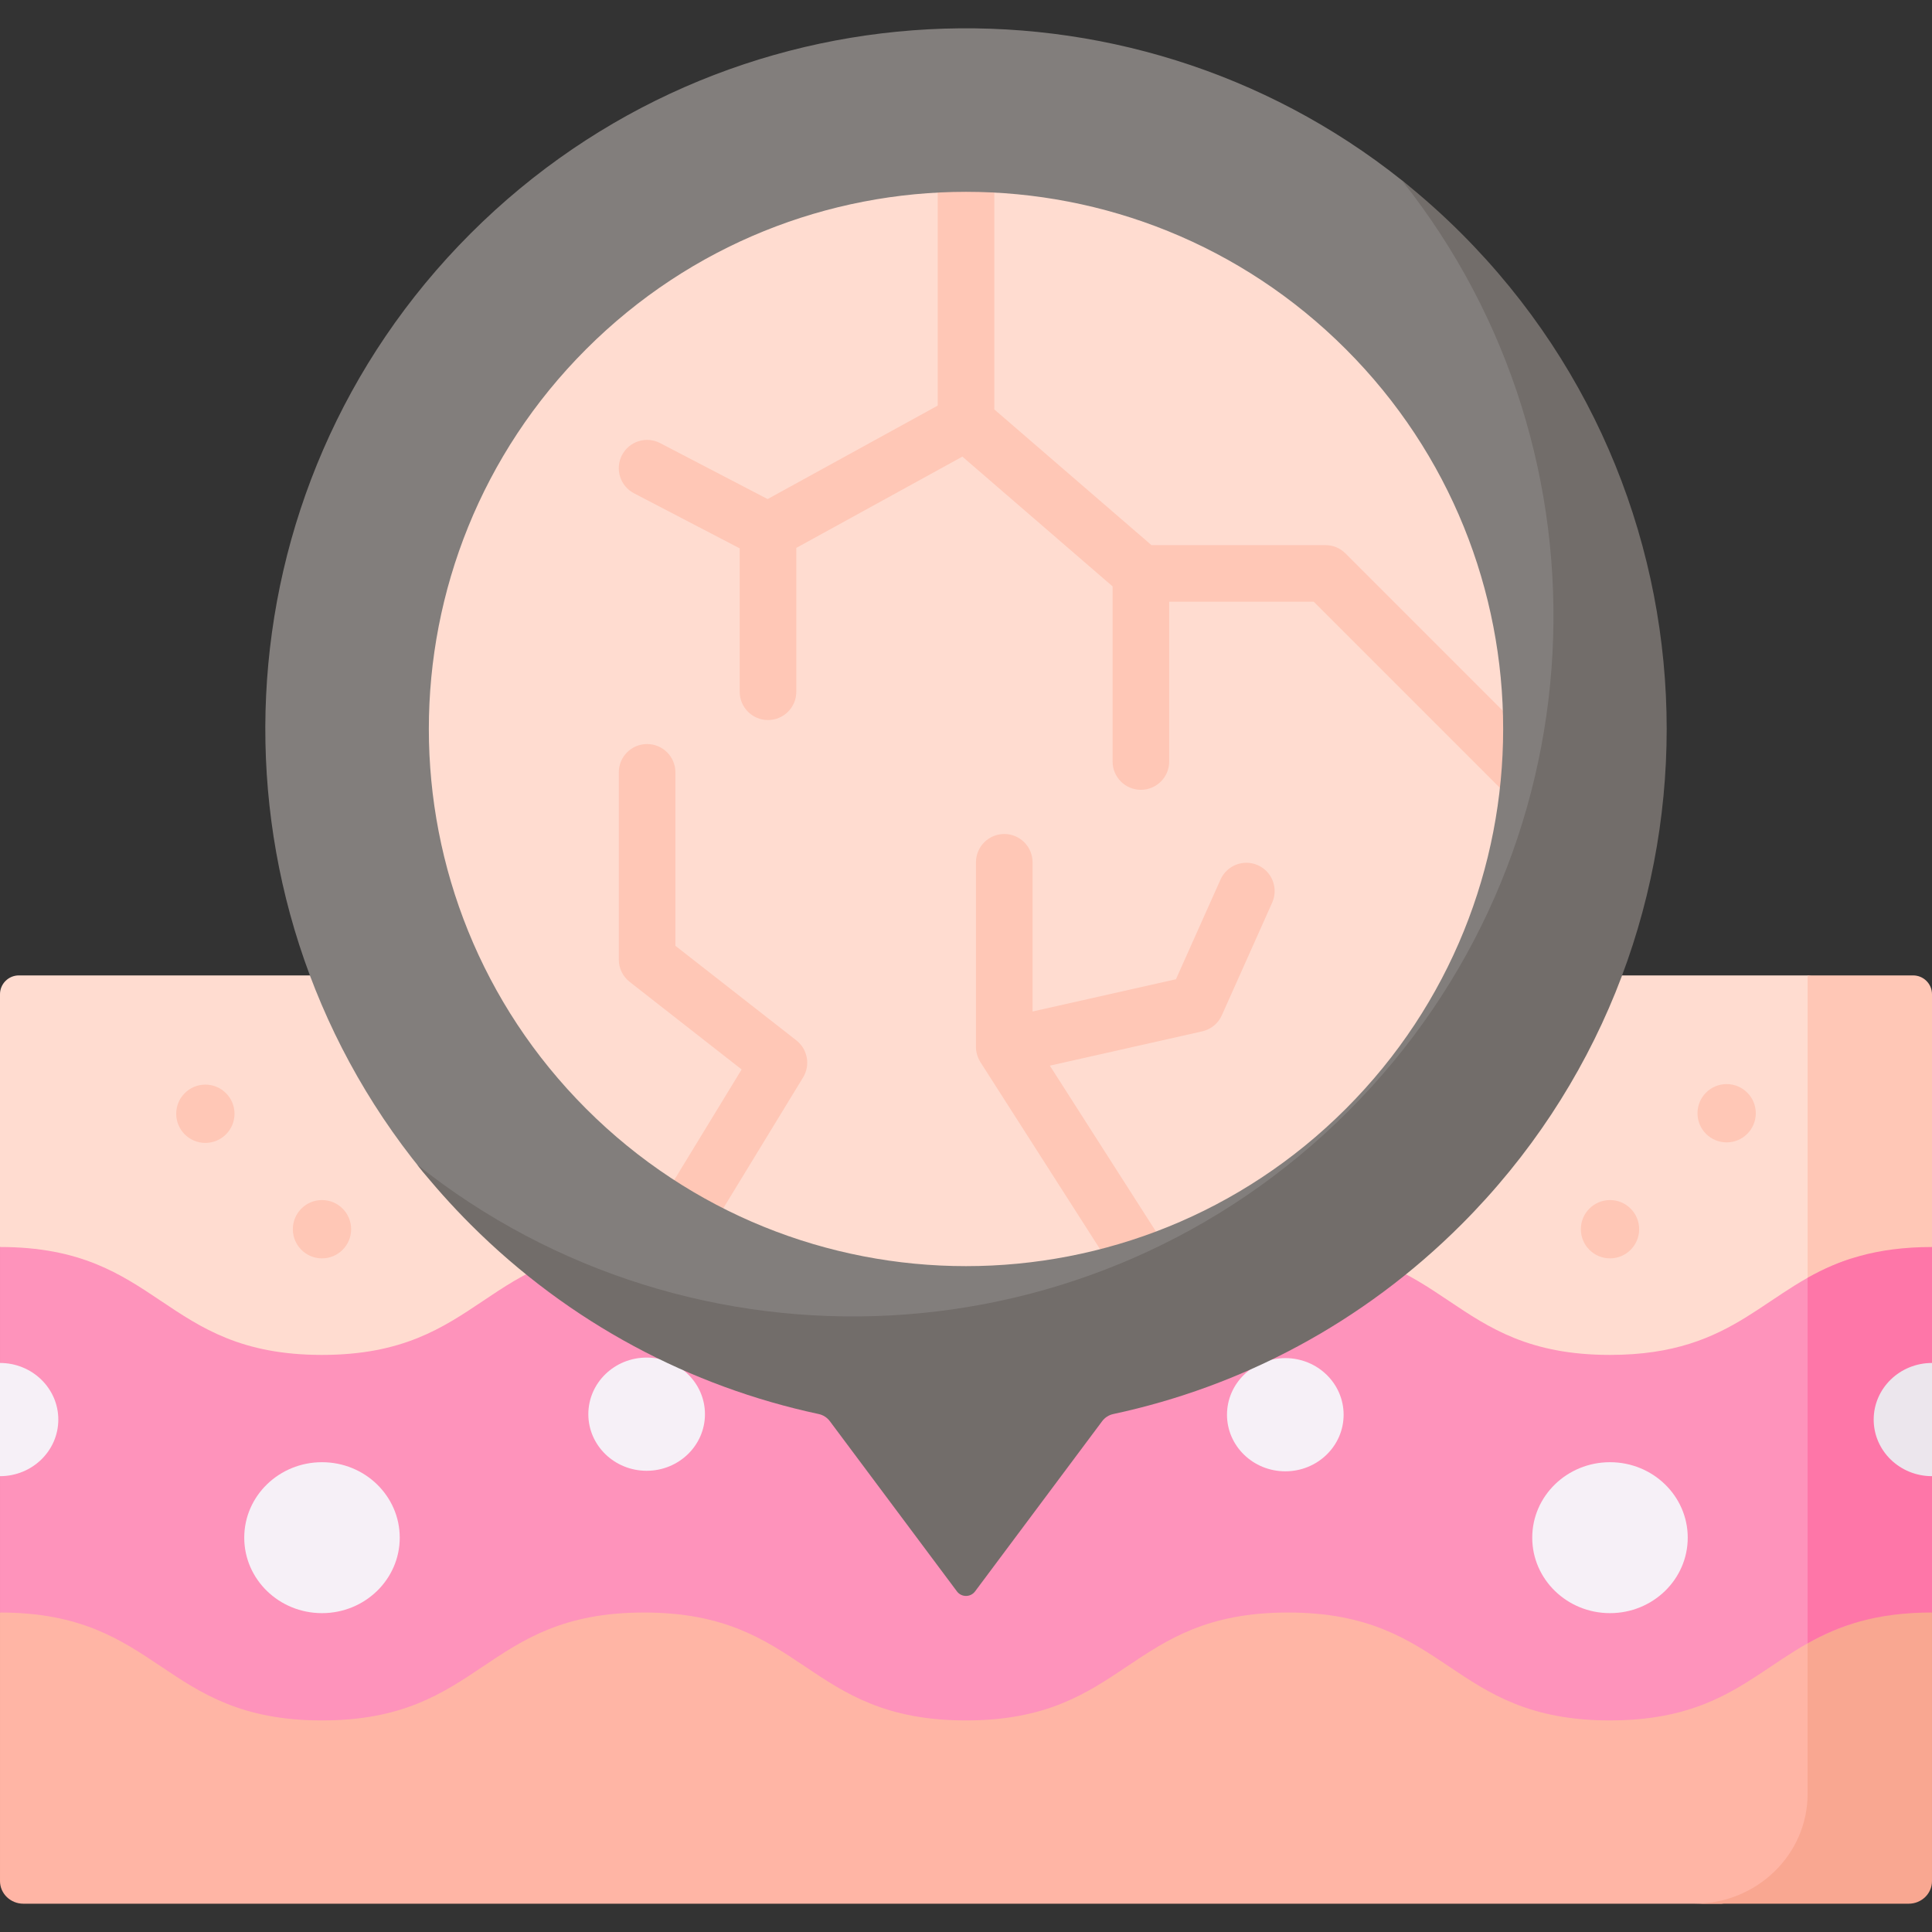 <svg xmlns="http://www.w3.org/2000/svg" viewBox="0 0 512 512" id="Capa_1"><rect x="0" y="0" width="512" height="512" fill="#333333" stroke="none"/><g><g><path fill="#ffdcd0" d="m508.425 268.346-7.619 112.296-482.603-4.741-18.203-45.43v-66.975c0-2.761 2.239-5 5-5h474.034l23.21 3.85c3.42 0 6.181 2.69 6.181 6z"></path><path fill="#ffb5a5" d="m505.324 493.06c0 3.31-2.771 6-6.181 6l-42.929 5.44h-450.033c-3.41 0-6.181-2.69-6.181-6v-71.169l18.203-51.43 477.314 13.22z"></path><path fill="#ffc7b6" d="m512 330.471v-66.975c0-2.761-2.239-5-5-5h-27.966v122.146h21.772z"></path><path fill="#f9a791" d="m500.806 380.642h-21.772v94.743c0 16.08-13.429 29.116-29.995 29.116h56.779c3.414 0 6.181-2.686 6.181-6v-71.169l-11.717-44.345z"></path><path fill="#fe93bb" d="m426.663 359.066c-42.669 0-42.669-28.597-85.337-28.597-42.667 0-42.667 28.597-85.333 28.597-42.665 0-42.665-28.597-85.33-28.597-42.666 0-42.666 28.597-85.332 28.597-42.665 0-42.665-28.597-85.331-28.597v30.73l3.808 15-3.808 15.001v36.135c42.665 0 42.665 28.597 85.331 28.597s42.666-28.597 85.332-28.597c42.665 0 42.665 28.597 85.33 28.597 42.666 0 42.666-28.597 85.333-28.597 42.668 0 42.668 28.597 85.337 28.597 34.012 0 40.913-18.17 63.924-25.543v-96.865c-23.011 7.372-29.912 25.542-63.924 25.542z"></path><path fill="#fe76a8" d="m512 330.471v30.729l-3.575 16.948 3.575 13.052v36.131c-15.051 0-24.786 3.56-32.966 8.17v-96.86c8.18-4.61 17.915-8.17 32.966-8.17z"></path><g fill="#f6f0f7"><ellipse ry="20" rx="20.604" cy="407.499" cx="85.331"></ellipse><ellipse ry="20" rx="20.604" cy="407.499" cx="426.663"></ellipse><ellipse ry="15" rx="15.453" cy="374.773" cx="171.368"></ellipse><ellipse ry="15" rx="15.453" cy="374.914" cx="340.62"></ellipse></g><path fill="#ece6ed" d="m512 361.2v30c-8.53 0-15.453-6.71-15.453-15 0-8.28 6.923-15 15.453-15z"></path><path fill="#f6f0f7" d="m15.453 376.2c0 8.29-6.923 15-15.453 15v-30c8.53 0 15.453 6.72 15.453 15z"></path><g fill="#ffc7b6"><circle r="7.726" cy="295.019" cx="457.578"></circle><circle r="7.726" cy="325.754" cx="426.669"></circle><circle r="7.726" cy="325.754" cx="85.331"></circle><circle r="7.726" cy="295.158" cx="54.422"></circle></g></g><circle r="149.377" fill="#ffdcd0" cy="193.187" cx="256"></circle><g fill="#ffc7b6"><path d="m212.83 285.52-24.93 40.88c-4.43-2.27-8.77-4.77-13-7.5l21.64-35.48-29.67-23.21c-1.82-1.42-2.88-3.6-2.88-5.91v-49.62c0-4.15 3.35-7.5 7.5-7.5 4.14 0 7.5 3.35 7.5 7.5v45.97l32.05 25.06c3 2.35 3.77 6.56 1.79 9.81z"></path><path d="m337.14 239.21-13.34 29.85c-.96 2.16-2.89 3.74-5.2 4.26l-40.38 9.09 32.09 50.17c-4.83 1.88-9.74 3.5-14.7 4.85l-35.79-55.95c-.03-.04-.05-.09-.08-.13-.11-.19-.21-.37-.3-.56-.04-.07-.08-.14-.11-.22-.09-.19-.17-.39-.24-.59-.02-.06-.05-.13-.07-.19-.08-.25-.16-.51-.21-.77-.01-.01-.01-.03-.01-.04-.06-.27-.1-.55-.13-.83 0-.08 0-.16-.01-.23-.01-.16-.02-.32-.02-.48v-48.92c0-4.14 3.36-7.5 7.5-7.5s7.5 3.36 7.5 7.5v39.54l38-8.55 11.81-26.42c1.69-3.78 6.12-5.48 9.91-3.79 3.78 1.69 5.47 6.12 3.78 9.91z"></path><path d="m405.55 195.65c-.11 6.56-.64 13.1-1.61 19.6l-55.79-55.79h-38.3v42.35c0 4.14-3.36 7.5-7.5 7.5-4.15 0-7.5-3.36-7.5-7.5v-46.41l-39.81-34.39-44.01 24.19v38.12c0 4.14-3.36 7.5-7.5 7.5-4.15 0-7.5-3.36-7.5-7.5v-38l-28.01-14.59c-3.67-1.91-5.1-6.44-3.19-10.12 1.92-3.67 6.45-5.1 10.12-3.18l28.48 14.83 45.07-24.77v-63.68c5-.25 10-.25 15 0v64.69l41.64 35.96h46.12c1.99 0 3.9.79 5.3 2.2z"></path></g><path fill="#827e7c" d="m386.209 64.627c-5.072-5.073-9.274-12.528-14.756-16.891-72.892-58.011-179.315-53.293-246.753 14.154-67.988 67.978-72.237 175.56-12.748 248.496 3.966 4.862 10.148 7.966 14.681 12.499 26.26 26.26 58.477 40.564 92.277 47.804 1.19.25 2.24.92 2.97 1.89l31.72 39.153c1.2 1.6 3.6 1.6 4.8 0l30.157-40.086c.73-.97 1.78-1.64 2.97-1.89 33.8-7.24 64.657-27.387 90.917-53.647 72.52-72.52 76.285-178.972 3.765-251.482zm-29.549 229.213c-55.59 55.6-145.73 55.6-201.32 0-55.59-55.59-55.59-145.72 0-201.31s145.73-55.59 201.32 0 55.59 145.72 0 201.31z"></path><path fill="#726d6a" d="m387.3 324.49c-26.26 26.26-58.44 43-92.24 50.24-1.19.25-2.24.92-2.97 1.89l-33.69 45.12c-1.2 1.6-3.6 1.6-4.8 0l-33.69-45.12c-.73-.97-1.78-1.64-2.97-1.89-33.8-7.24-65.98-23.98-92.24-50.24-5.07-5.07-9.79-10.37-14.15-15.85 72.89 58 179.31 53.29 246.75-14.15 67.45-67.45 72.16-173.86 14.15-246.75 5.48 4.36 10.78 9.08 15.85 14.15 72.52 72.51 72.52 190.08 0 262.6z"></path></g><g></g><g></g><g></g><g></g><g></g><g></g><g></g><g></g><g></g><g></g><g></g><g></g><g></g><g></g><g></g></svg>